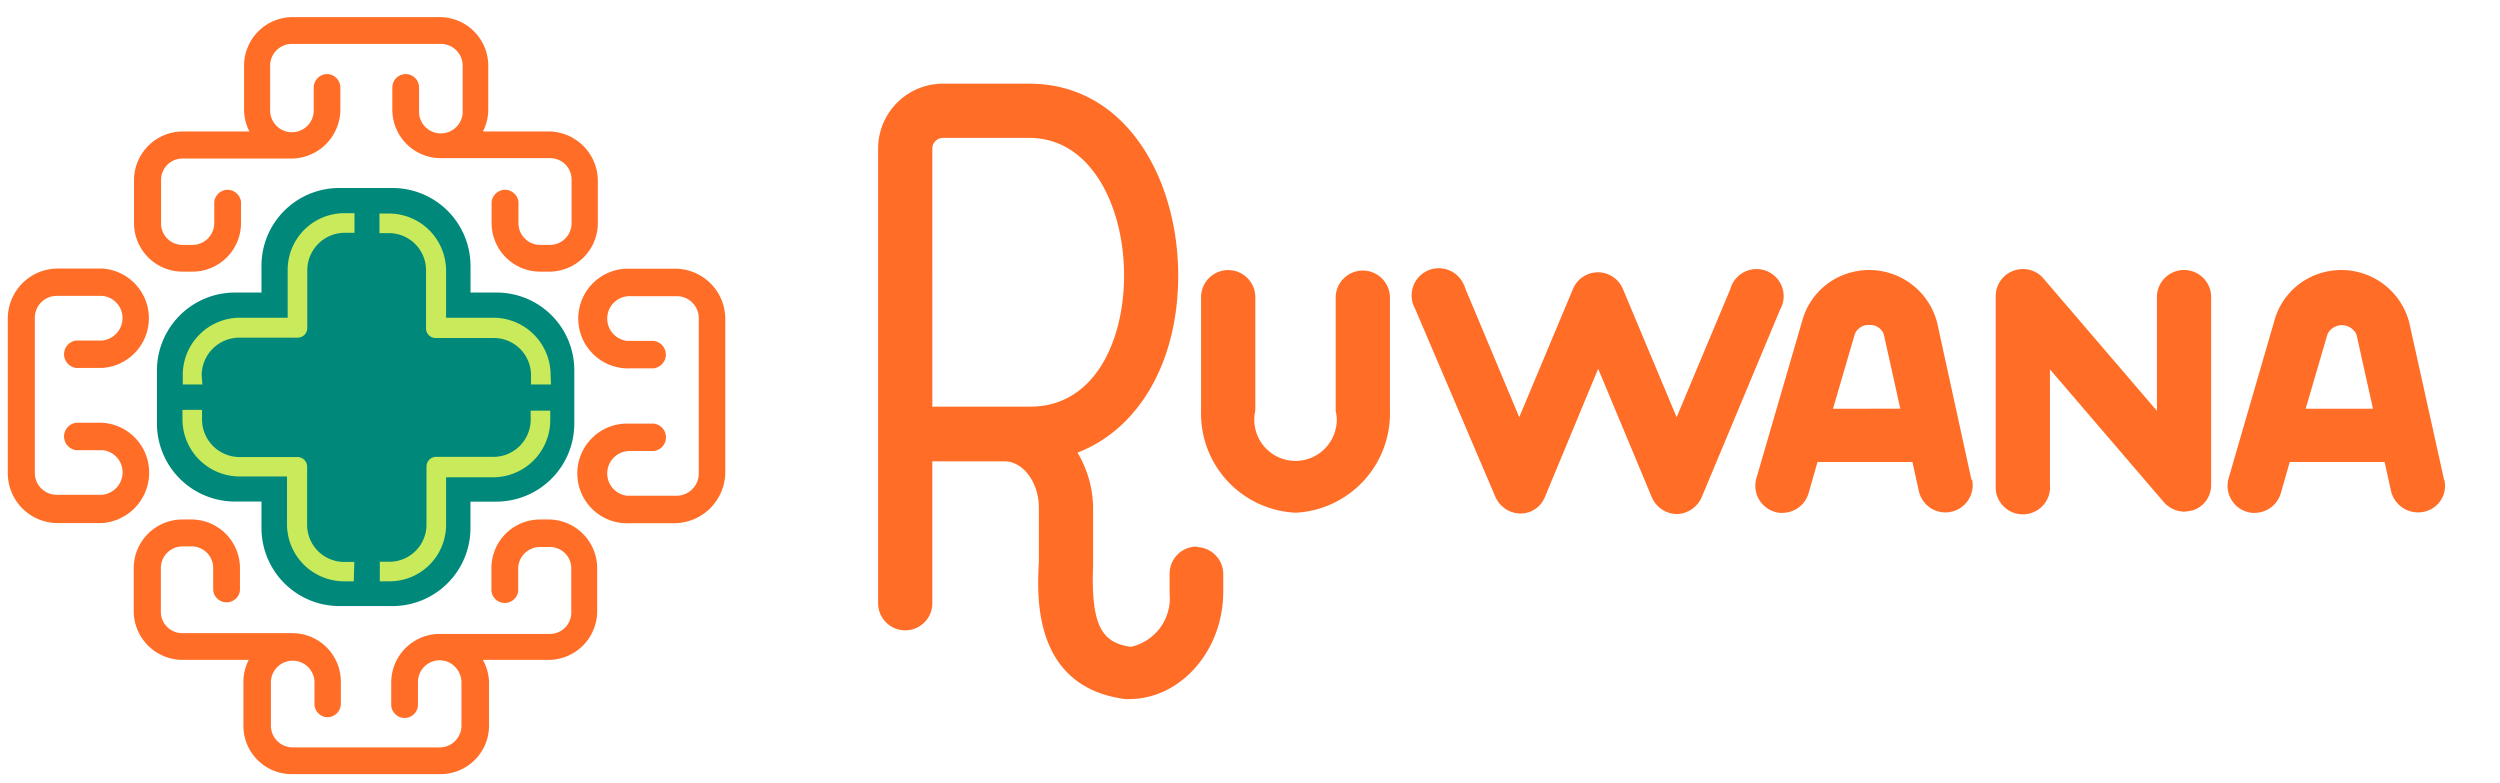 <?xml version="1.0" encoding="UTF-8"?> <svg xmlns="http://www.w3.org/2000/svg" id="ac16cdbb-ba3e-4add-a4d5-b804122175e7" data-name="b3b50d84-c81f-4d18-95cb-6b7cddcacc67" viewBox="0 0 779.6 244.11"><path d="M404.14,159.88A30.93,30.93,0,0,1,374.54,128V92.68a8.46,8.46,0,0,1,16.92,0V128a12.85,12.85,0,1,0,25.06,5.74,11.49,11.49,0,0,0,0-5.59V92.83a8.46,8.46,0,0,1,16.92,0v35.34A31,31,0,0,1,404.14,159.88Z" fill="#ff6d27"></path><path d="M373.19,170.45a8.44,8.44,0,0,0-8.46,8.46v6.19a15.52,15.52,0,0,1-12.08,16.61c-8.46-1.21-12.53-5.74-11.78-25.07v-18A34,34,0,0,0,336,141.15c18.87-7.24,31.41-27.93,31.41-55.26,0-29.75-16-59.8-46.51-59.8H294.06a20.24,20.24,0,0,0-20.23,20.24V187.81a8.46,8.46,0,1,0,16.91,0V143.87h22.5c5.89,0,10.72,6.65,10.72,14.5v16.91c-.61,10.87-1.81,39,27,42.73h1.06c16.15,0,29.44-15.1,29.44-33.52v-5.13a8.45,8.45,0,0,0-8.15-8.76C373.49,170.45,373.34,170.45,373.19,170.45ZM290.74,46.33A3.35,3.35,0,0,1,294.06,43h26.88c19.48,0,29.59,21.6,29.59,42.89,0,20.23-9.06,40.92-29.29,40.92h-30.5Z" fill="#ff6d27"></path><path d="M523,160.31h0a8.65,8.65,0,0,1-7.85-5.13L498.37,115l-16.61,40a8.19,8.19,0,0,1-7.86,5.13,8.64,8.64,0,0,1-7.55-5.13L441.29,96.29a8.48,8.48,0,1,1,14.95-8A9,9,0,0,1,457,90.1l16.76,40,16.76-40a8.43,8.43,0,0,1,15.56,0l16.76,40,16.76-40a8.46,8.46,0,0,1,16.31,4.53,8.73,8.73,0,0,1-.76,1.81L530.68,155A8.75,8.75,0,0,1,523,160.31Z" fill="#ff6d27"></path><path d="M681.08,159.56a8.75,8.75,0,0,1-6.34-3l-35.49-41.38V151a8.49,8.49,0,1,1-16.91,1.51V92.36a8.44,8.44,0,0,1,8.46-8.45,8.29,8.29,0,0,1,6.49,3l35.33,41.22V92.36a8.46,8.46,0,0,1,16.91,0h0V151.1a8.28,8.28,0,0,1-5.58,8A15.52,15.52,0,0,1,681.08,159.56Z" fill="#ff6d27"></path><path d="M614.79,149.66l-10.72-49.08a21.88,21.88,0,0,0-26.58-15.7,21.47,21.47,0,0,0-15.25,14.34l-14.5,49.83a8.46,8.46,0,0,0,5.74,10.57h0a6.13,6.13,0,0,0,2.42.31,8.52,8.52,0,0,0,8.15-6.35l2.72-9.51h29.6l2,9.06a8.5,8.5,0,0,0,16.61-3.62h0Zm-43.19-22.2,6.8-23.25a4.57,4.57,0,0,1,4.53-2.87,4.46,4.46,0,0,1,4.53,3l5.13,23.1Z" fill="#ff6d27"></path><path d="M762.17,149.66,751.3,100.58a21.88,21.88,0,0,0-26.58-15.7,21.45,21.45,0,0,0-15.25,14.34L695,149.05a8.46,8.46,0,0,0,5.74,10.57h0a6.11,6.11,0,0,0,2.42.31,8.53,8.53,0,0,0,8.15-6.35l2.72-9.51h29.59l2,9.06a8.66,8.66,0,0,0,10.11,6.49,8.22,8.22,0,0,0,6.5-10ZM719,127.46l6.8-23.25a5,5,0,0,1,9.06.15l5.13,23.1Z" fill="#ff6d27"></path><path d="M171.45,41H150.59a15,15,0,0,0,1.67-6.8V20.48A15.16,15.16,0,0,0,137.13,5.34H91.24A15.16,15.16,0,0,0,76.11,20.48v13.7A15.11,15.11,0,0,0,77.78,41H57A15.23,15.23,0,0,0,41.79,56h0V69.58A15.15,15.15,0,0,0,56.92,84.71H60A15.16,15.16,0,0,0,75.16,69.58V62.9a4.26,4.26,0,0,0-4.65-3.69,4.31,4.31,0,0,0-3.7,3.69v6.68A6.79,6.79,0,0,1,60,76.37h-3.1a6.66,6.66,0,0,1-6.67-6.67h0V56.11a6.66,6.66,0,0,1,6.67-6.67H91.24a15.35,15.35,0,0,0,14.9-15.14v-7A4.23,4.23,0,0,0,102,23.1h0a4.23,4.23,0,0,0-4.17,4.17h0v6.91a6.8,6.8,0,1,1-13.59,0h0V20.48A6.79,6.79,0,0,1,91,13.69h46.47a6.79,6.79,0,0,1,6.8,6.79h0v13.7a6.82,6.82,0,0,1-13.59,1.2V27.27a4.17,4.17,0,1,0-8.34,0v6.91a15.13,15.13,0,0,0,15,15.14h34.21A6.66,6.66,0,0,1,178.24,56h0V69.58a6.77,6.77,0,0,1-6.67,6.79h-3.1a6.78,6.78,0,0,1-6.79-6.79V62.9A4.26,4.26,0,0,0,157,59.21a4.31,4.31,0,0,0-3.7,3.69v6.68a15.16,15.16,0,0,0,15.14,15.13h3.1a15.18,15.18,0,0,0,14.89-15.13V56.11A15.44,15.44,0,0,0,171.45,41Z" fill="#ff6d27"></path><path d="M31.86,163.11H17.7a15.56,15.56,0,0,1-15.27-15.5V99.25A15.61,15.61,0,0,1,17.94,83.74H31.86a15.53,15.53,0,0,1,0,31H24.78a4.3,4.3,0,0,1-1-8.55h8.06a7.07,7.07,0,0,0,6.35-7.57,6.93,6.93,0,0,0-6.35-6.35H17.7a6.82,6.82,0,0,0-6.84,6.84h0v48.35a6.82,6.82,0,0,0,6.84,6.84H31.86a7.07,7.07,0,0,0,6.35-7.57,6.93,6.93,0,0,0-6.35-6.35H24.78a4.3,4.3,0,0,1-1-8.55h8.06a15.55,15.55,0,0,1,14.65,16.37A15.77,15.77,0,0,1,31.86,163.11Z" fill="#ff6d27"></path><path d="M171.48,162h-3.1a15.17,15.17,0,0,0-15.14,15.14v7.15a4.2,4.2,0,0,0,8.35,0v-6.91a6.79,6.79,0,0,1,6.79-6.8h3.1a6.66,6.66,0,0,1,6.67,6.68h0V191a6.66,6.66,0,0,1-6.67,6.68H137.16A15.15,15.15,0,0,0,122,212.81v6.91a4.17,4.17,0,1,0,8.34,0h0v-7A6.77,6.77,0,0,1,137,205.9a10.29,10.29,0,0,1,1.9.24,7,7,0,0,1,5,6.43v13.71a6.79,6.79,0,0,1-6.79,6.79H91.27a6.79,6.79,0,0,1-6.79-6.79V212.57a6.8,6.8,0,0,1,13.59,0v6.92a4.12,4.12,0,0,0,4.05,4.17h0a4.23,4.23,0,0,0,4.17-4.17v-6.92a15.15,15.15,0,0,0-15.14-15.13H56.83a6.66,6.66,0,0,1-6.67-6.68h0V177.18a6.76,6.76,0,0,1,6.67-6.79h3.1a6.73,6.73,0,0,1,6.55,6.79v6.91a4.2,4.2,0,0,0,8.35,0v-6.91A15.17,15.17,0,0,0,59.69,162h-3.1A15.19,15.19,0,0,0,41.7,177.18v13.7a15.26,15.26,0,0,0,15.13,14.9H77.57a15.1,15.1,0,0,0-1.67,6.79v13.71A15.07,15.07,0,0,0,91,241.41h46.36a15.15,15.15,0,0,0,15.14-15.13h0V212.57a15.39,15.39,0,0,0-1.91-6.79h20.74a15.21,15.21,0,0,0,14.89-14.9V177.06A15.21,15.21,0,0,0,171.48,162Z" fill="#ff6d27"></path><path d="M210.69,163.15H196.63a15.55,15.55,0,1,1-1.72-31.05h8.93a4.3,4.3,0,0,1,0,8.55h-7.09a7,7,0,0,0-1.22,13.94h15.28a6.94,6.94,0,0,0,7.09-6.72V99.21a6.84,6.84,0,0,0-6.85-6.85h-14.3a7,7,0,0,0-1.22,13.94h8.31a4.36,4.36,0,0,1,3.79,4.77,4.42,4.42,0,0,1-3.79,3.79h-7.09A15.55,15.55,0,0,1,195,83.8h15.89a15.66,15.66,0,0,1,15.28,15.53v48.41A16,16,0,0,1,210.69,163.15Z" fill="#ff6d27"></path><path d="M114.13,58.63h8.29a24.33,24.33,0,0,1,24.31,24.31h0v8.29H155a24.21,24.21,0,0,1,24.09,24.31v8.29h0v8.28a24.34,24.34,0,0,1-24.31,24.32h-8.07v8.28A24.34,24.34,0,0,1,122.42,189H105.85a24.34,24.34,0,0,1-24.31-24.32h0v-8.28H73.25a24.34,24.34,0,0,1-24.31-24.32v-8.28h0v-8.29A24.33,24.33,0,0,1,73.25,91.23h8.29V82.94a24.24,24.24,0,0,1,24.2-24.31h8.39Z" fill="#00897b"></path><path d="M63.11,119.9H57v-3.05A17.84,17.84,0,0,1,74.78,99.08H89.71V84.14a17.68,17.68,0,0,1,17.77-17.66h3.06v6.11h-3.06A11.72,11.72,0,0,0,95.82,84.14v18.1a3,3,0,0,1-3,3.05H74.56A11.76,11.76,0,0,0,62.89,117Z" fill="#c9eb5b"></path><path d="M171.81,119.9h-6.22v-3.05A11.61,11.61,0,0,0,154,105.4h-18.1a3,3,0,0,1-3.05-3.05V84.25A11.56,11.56,0,0,0,121.33,72.7h-3V66.59h3A17.82,17.82,0,0,1,139.1,84.25V99.08h14.83a17.85,17.85,0,0,1,17.77,17.77Z" fill="#c9eb5b"></path><path d="M121.44,181.28h-3v-6.1h3A11.57,11.57,0,0,0,133,163.62h0v-18.1a3,3,0,0,1,3.05-3.05h18.1A11.65,11.65,0,0,0,165.49,131v-2.94h6.1v3a17.83,17.83,0,0,1-17.77,17.77H139.1v14.94A17.61,17.61,0,0,1,121.44,181.28Z" fill="#c9eb5b"></path><path d="M110.32,181.28h-3A17.83,17.83,0,0,1,89.5,163.51V148.58H74.67A17.85,17.85,0,0,1,56.9,130.81v-3H63v3.06a11.75,11.75,0,0,0,11.67,11.66h18.1a3,3,0,0,1,3,2.94v18.21a11.59,11.59,0,0,0,11.66,11.56h3.06Z" fill="#c9eb5b"></path></svg> 